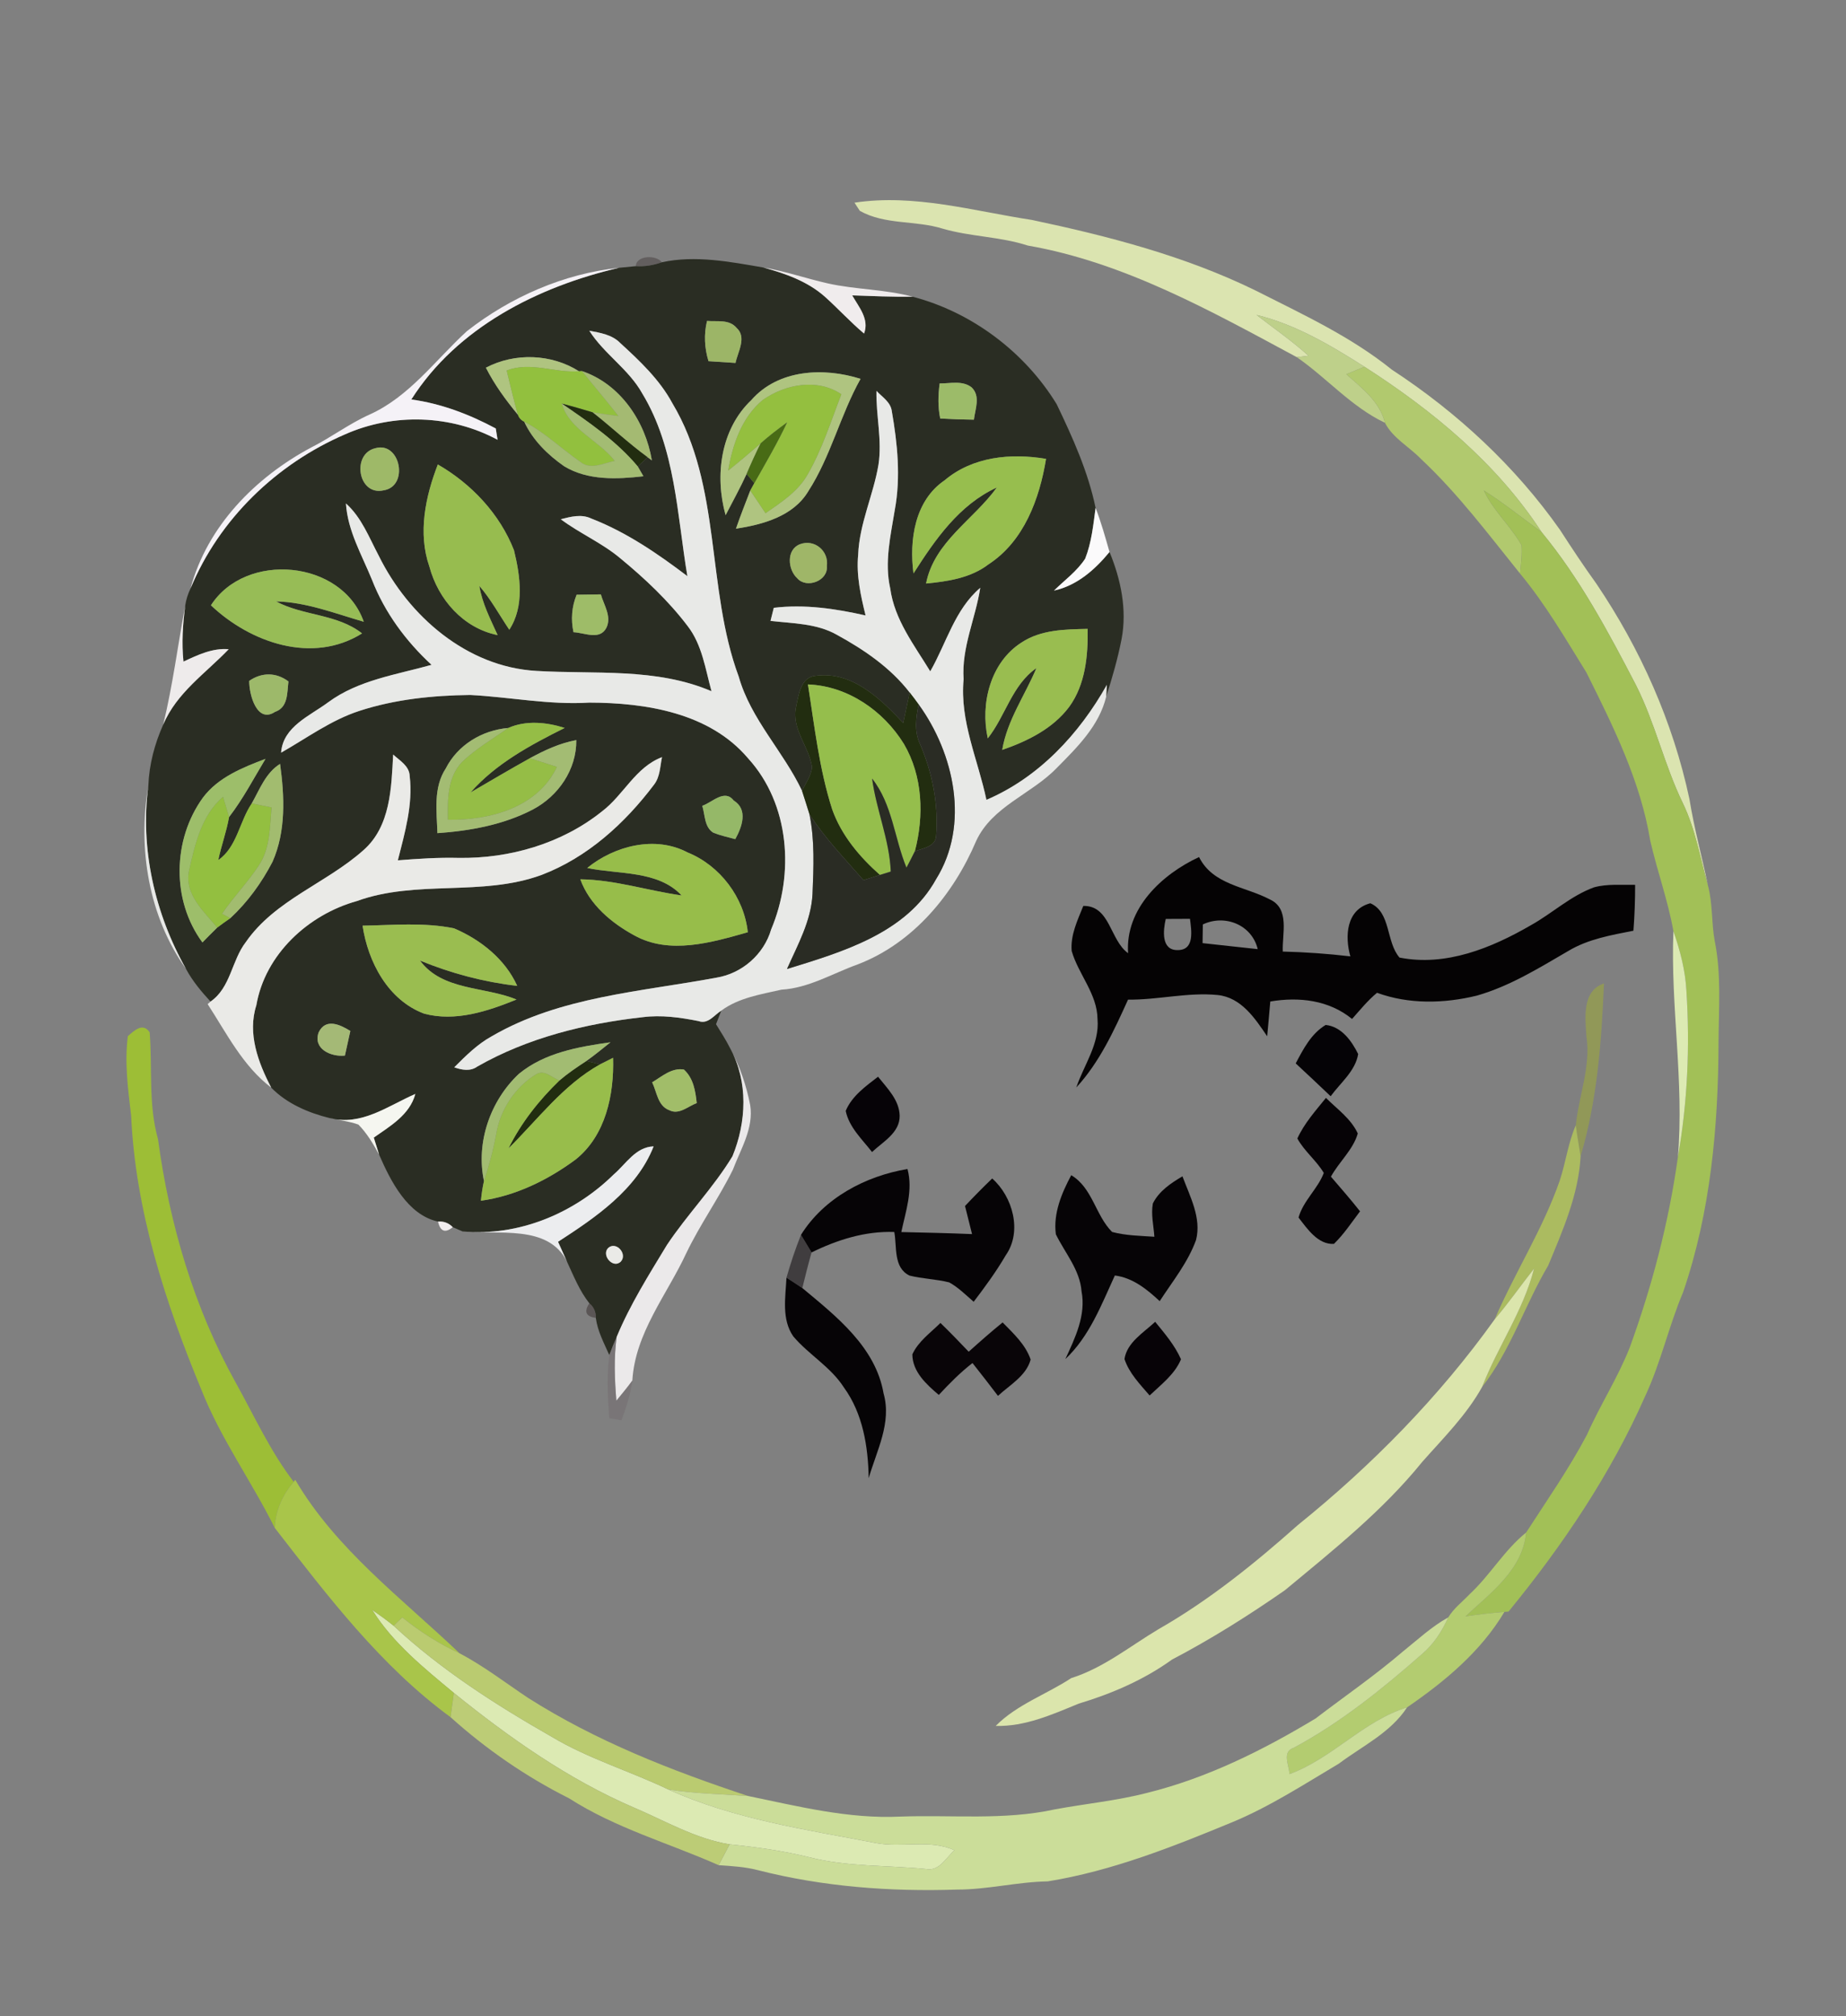 <?xml version="1.0" encoding="UTF-8" ?>
<!DOCTYPE svg PUBLIC "-//W3C//DTD SVG 1.1//EN" "http://www.w3.org/Graphics/SVG/1.1/DTD/svg11.dtd">
<svg width="326pt" height="356pt" viewBox="0 0 326 356" version="1.1" xmlns="http://www.w3.org/2000/svg">
<rect x="0" y="0" width="326" height="356" fill="#808080" stroke="none"/>
<g id="#dbe4b0fe">
<path fill="#dbe4b0" opacity="1.00" d=" M 150.90 35.79 C 161.47 34.19 171.87 37.26 182.24 38.84 C 195.73 41.69 209.22 45.19 221.65 51.26 C 229.94 55.46 238.50 59.39 245.79 65.27 C 257.30 72.80 267.58 82.31 275.51 93.59 C 277.58 96.80 279.70 99.99 281.93 103.09 C 289.70 114.59 295.45 127.49 298.35 141.09 C 299.17 146.21 300.55 151.21 301.60 156.29 C 300.23 151.44 299.39 146.38 297.18 141.81 C 293.92 135.09 292.30 127.71 288.94 121.04 C 284.05 111.62 279.02 102.18 272.24 93.96 C 264.36 81.85 253.02 72.50 240.96 64.76 C 235.02 60.99 228.80 57.29 221.90 55.61 C 224.97 57.99 228.18 60.20 231.07 62.82 C 230.56 62.88 229.53 63.01 229.01 63.07 C 213.93 54.96 198.56 46.33 181.50 43.36 C 176.61 41.77 171.38 41.81 166.45 40.37 C 161.68 38.88 156.28 39.74 151.84 37.23 C 151.60 36.87 151.14 36.15 150.90 35.79 Z" />
</g>
<g id="#4c454592">
<path fill="#4c4545" opacity="0.57" d=" M 112.28 47.00 C 112.36 45.06 115.90 44.97 116.89 46.31 C 115.41 46.84 113.85 47.10 112.28 47.00 Z" />
</g>
<g id="#2a2d23ff">
<path fill="#2a2d23" opacity="1.00" d=" M 116.89 46.31 C 122.81 45.03 128.94 46.23 134.81 47.24 C 138.66 48.29 142.56 49.66 145.61 52.34 C 147.99 54.46 150.14 56.84 152.59 58.90 C 153.56 56.34 151.67 54.24 150.50 52.16 C 154.06 52.29 157.63 52.43 161.19 52.40 C 171.63 55.13 180.98 62.17 186.61 71.38 C 189.42 77.24 192.16 83.30 193.48 89.69 C 193.07 92.71 192.77 95.80 191.64 98.65 C 190.19 100.88 188.00 102.45 186.13 104.29 C 190.20 103.40 193.37 100.59 195.94 97.47 C 197.93 102.28 199.06 107.65 198.07 112.84 C 197.40 116.29 196.42 119.68 195.35 123.02 C 195.38 122.50 195.44 121.46 195.47 120.93 C 190.61 129.59 183.46 137.29 174.20 141.24 C 172.72 134.16 169.46 127.34 170.17 119.95 C 169.78 114.35 172.28 109.22 173.11 103.80 C 168.60 107.64 167.13 113.59 164.28 118.55 C 161.46 113.92 157.96 109.44 157.21 103.90 C 156.16 99.28 157.28 94.60 158.02 90.03 C 159.09 84.26 158.49 78.33 157.49 72.60 C 157.29 70.99 155.79 70.11 154.78 69.02 C 154.69 73.37 155.80 77.71 155.14 82.04 C 154.24 87.42 151.76 92.46 151.55 97.97 C 151.20 101.60 152.00 105.18 152.86 108.68 C 147.55 107.48 142.10 106.67 136.65 107.33 C 136.51 107.91 136.22 109.06 136.07 109.64 C 140.03 110.10 144.25 110.07 147.82 112.11 C 152.62 114.74 157.28 117.92 160.66 122.30 C 160.26 124.08 159.88 125.87 159.51 127.67 C 155.52 123.40 150.48 118.49 144.12 119.32 C 141.39 119.51 141.03 122.74 140.58 124.84 C 139.73 128.73 142.89 131.82 143.41 135.48 C 143.23 137.00 142.28 138.30 141.64 139.66 C 138.36 132.69 132.60 127.04 130.46 119.49 C 124.66 103.84 127.51 85.84 118.73 71.19 C 116.48 67.02 112.98 63.73 109.52 60.56 C 108.09 59.09 105.99 58.77 104.07 58.40 C 106.69 62.52 111.05 65.20 113.44 69.51 C 119.30 79.18 119.56 90.88 121.39 101.74 C 116.13 97.75 110.60 93.96 104.41 91.56 C 102.67 90.73 100.79 91.24 99.03 91.69 C 102.38 94.19 106.27 95.85 109.49 98.54 C 113.86 102.14 118.03 106.05 121.46 110.58 C 124.00 113.88 124.57 118.15 125.65 122.06 C 115.85 117.86 105.04 119.10 94.69 118.47 C 82.44 117.76 72.16 108.81 66.90 98.16 C 65.19 94.94 63.87 91.39 61.09 88.90 C 61.40 93.74 63.90 97.99 65.69 102.38 C 67.94 108.16 71.67 113.21 76.21 117.40 C 69.98 119.15 63.31 120.07 57.96 124.01 C 54.71 126.43 49.98 128.29 49.64 132.91 C 54.19 130.33 58.45 127.16 63.47 125.53 C 69.76 123.48 76.43 122.80 83.02 122.72 C 90.04 123.08 97.00 124.51 104.05 124.07 C 114.04 124.09 125.32 125.86 132.12 133.92 C 139.47 141.99 140.32 154.31 136.19 164.11 C 134.91 168.52 131.05 171.90 126.52 172.64 C 113.16 175.13 98.92 175.98 86.91 182.95 C 84.35 184.34 82.26 186.43 80.22 188.47 C 81.56 188.95 83.07 189.23 84.30 188.33 C 93.21 183.25 103.35 180.75 113.47 179.62 C 116.80 179.19 120.12 179.66 123.38 180.31 C 125.04 180.92 126.13 179.23 127.38 178.46 C 127.15 179.06 126.68 180.26 126.45 180.86 C 127.33 182.28 128.23 183.69 128.98 185.18 C 132.16 191.03 131.83 198.16 129.35 204.18 C 125.98 209.74 121.38 214.44 117.78 219.84 C 114.59 225.11 111.28 230.35 108.91 236.06 C 108.45 237.12 108.00 238.19 107.60 239.28 C 106.66 237.15 105.52 235.05 105.22 232.71 C 105.25 231.67 104.87 230.81 104.08 230.14 C 102.34 227.94 101.30 225.31 100.13 222.79 C 99.60 221.62 99.07 220.45 98.55 219.28 C 105.19 214.97 112.42 210.09 115.43 202.43 C 112.23 202.54 110.57 205.52 108.38 207.39 C 101.40 214.26 91.56 218.38 81.69 217.45 C 81.26 217.26 80.40 216.88 79.96 216.70 C 79.24 215.96 78.37 215.63 77.35 215.71 C 71.98 214.53 68.99 208.57 66.95 203.89 C 66.72 203.14 66.25 201.63 66.01 200.88 C 68.93 198.83 72.35 196.86 73.35 193.17 C 68.51 195.28 63.80 198.90 58.20 197.43 C 54.46 196.51 50.63 194.87 47.90 192.06 C 45.59 187.64 43.67 182.50 45.27 177.51 C 46.82 168.51 54.44 161.50 63.03 159.11 C 73.52 155.30 85.09 158.35 95.58 154.52 C 103.72 151.44 110.36 145.39 115.53 138.52 C 116.58 137.14 116.56 135.32 116.91 133.70 C 112.22 135.47 110.14 140.38 106.32 143.27 C 99.23 148.96 90.00 151.63 80.98 151.49 C 77.40 151.40 73.83 151.64 70.26 151.92 C 71.48 147.08 72.95 142.10 72.35 137.05 C 72.30 135.25 70.60 134.32 69.43 133.24 C 69.12 139.12 68.97 145.94 64.17 150.14 C 57.61 155.99 48.57 158.91 43.41 166.36 C 40.89 169.62 40.75 174.40 37.18 176.86 C 35.55 175.09 33.99 173.23 32.85 171.10 C 27.35 161.34 24.71 149.85 26.20 138.71 C 26.34 135.01 27.31 131.33 28.82 127.97 C 31.19 122.32 36.31 118.90 40.39 114.64 C 37.52 114.40 34.93 115.65 32.40 116.83 C 32.06 113.52 32.28 110.20 32.71 106.92 C 32.87 105.86 33.19 104.86 33.65 103.91 C 38.71 91.66 48.86 81.89 60.98 76.68 C 69.50 72.91 79.65 73.22 87.87 77.66 C 87.79 77.16 87.63 76.16 87.55 75.66 C 82.88 73.16 77.91 71.26 72.64 70.54 C 80.73 57.82 95.00 50.62 109.31 47.29 C 110.05 47.22 111.54 47.07 112.28 47.00 C 113.85 47.10 115.41 46.84 116.89 46.31 M 124.86 56.67 C 124.28 59.04 124.41 61.46 125.12 63.78 C 126.71 63.89 128.30 63.99 129.89 64.09 C 130.29 62.14 131.93 59.55 130.07 57.89 C 128.77 56.34 126.62 56.83 124.86 56.67 M 85.81 64.93 C 87.33 67.93 89.33 70.66 91.47 73.25 C 91.66 73.80 92.03 74.20 92.57 74.46 C 94.08 77.71 96.72 80.31 99.64 82.34 C 103.82 84.87 108.95 84.64 113.63 84.10 C 113.38 83.67 112.88 82.80 112.63 82.37 C 113.07 81.96 113.93 81.14 114.36 80.74 L 115.12 81.30 C 113.98 74.45 109.56 67.82 102.78 65.53 L 102.25 65.56 C 97.39 62.47 90.90 62.24 85.81 64.93 M 132.68 70.65 C 127.25 75.81 126.19 84.00 128.14 90.97 C 129.39 88.55 130.72 86.16 131.85 83.68 C 132.19 84.09 132.87 84.91 133.21 85.32 C 133.03 85.65 132.68 86.29 132.50 86.61 C 131.64 88.85 130.75 91.08 129.97 93.36 C 134.73 92.62 140.09 91.18 142.74 86.75 C 146.72 80.59 148.39 73.29 151.97 66.90 C 145.47 64.84 137.46 65.20 132.68 70.65 M 165.94 67.71 C 165.67 69.77 165.61 71.85 166.04 73.90 C 168.02 74.02 170.00 74.09 171.99 74.11 C 172.21 72.22 173.21 69.95 171.57 68.39 C 169.94 67.14 167.82 67.73 165.94 67.71 M 66.32 79.14 C 62.03 80.10 63.20 87.60 67.73 86.59 C 72.28 85.88 70.71 77.92 66.32 79.14 M 166.81 84.82 C 161.53 88.41 160.55 95.38 161.32 101.26 C 165.14 95.29 169.37 89.14 176.04 86.08 C 171.94 91.78 164.98 95.67 163.54 103.04 C 167.39 102.67 171.41 102.07 174.56 99.66 C 180.83 95.58 183.57 88.10 184.73 81.03 C 178.53 79.98 171.77 80.62 166.81 84.82 M 77.32 82.02 C 75.12 87.70 73.77 94.14 75.83 100.06 C 77.39 105.87 81.83 110.93 87.88 112.15 C 86.61 109.33 85.15 106.55 84.65 103.46 C 86.70 105.84 88.20 108.61 89.94 111.20 C 92.65 107.06 91.88 101.72 90.77 97.17 C 88.27 90.76 83.26 85.44 77.32 82.02 M 141.25 96.11 C 138.83 97.06 139.11 100.58 140.79 102.11 C 142.43 104.01 146.27 102.58 146.02 99.97 C 146.40 97.29 143.83 95.12 141.25 96.11 M 37.25 106.89 C 44.21 113.48 55.17 117.34 63.94 111.85 C 59.51 108.37 53.56 108.78 48.75 106.20 C 54.12 106.32 59.15 108.33 64.24 109.79 C 60.38 98.82 43.37 97.34 37.25 106.89 M 101.83 105.02 C 100.97 107.14 100.79 109.40 101.28 111.64 C 103.25 111.72 105.97 113.15 107.12 110.79 C 108.03 108.81 106.63 106.83 106.11 104.96 C 104.68 104.99 103.26 105.01 101.83 105.02 M 180.39 113.46 C 174.90 116.97 173.09 124.27 174.44 130.38 C 177.58 126.42 178.70 120.99 183.03 117.97 C 181.01 122.79 177.87 127.16 176.99 132.42 C 181.44 130.88 185.92 128.68 188.81 124.83 C 191.69 120.88 192.15 115.79 192.08 111.05 C 188.10 111.14 183.85 111.17 180.39 113.46 M 44.01 120.23 C 43.98 122.63 45.37 127.82 48.56 125.71 C 50.91 124.91 50.69 122.33 50.94 120.33 C 48.77 118.70 46.23 118.70 44.01 120.23 M 78.72 135.70 C 76.49 139.09 77.13 143.29 77.25 147.12 C 83.02 146.72 88.90 145.65 94.07 142.96 C 98.59 140.59 101.84 135.88 101.77 130.69 C 98.85 131.23 96.16 132.48 93.58 133.89 C 90.05 135.85 86.58 137.91 83.09 139.94 C 87.60 134.81 93.70 131.55 99.72 128.54 C 96.53 127.52 92.88 127.16 89.75 128.55 C 85.15 128.93 80.83 131.54 78.72 135.70 M 35.85 140.83 C 30.46 148.25 30.26 158.99 35.75 166.42 C 36.61 165.53 37.48 164.66 38.36 163.80 C 39.12 163.23 39.89 162.67 40.67 162.14 C 43.72 159.31 46.22 155.86 48.13 152.17 C 50.52 146.76 50.25 140.63 49.46 134.89 C 46.91 136.48 45.87 139.38 44.46 141.87 C 42.28 145.06 41.86 149.59 38.55 151.87 C 39.08 149.31 40.01 146.85 40.45 144.28 C 42.93 141.07 44.80 137.46 46.89 134.00 C 42.84 135.54 38.54 137.25 35.85 140.83 M 124.02 142.29 C 124.52 143.89 124.37 146.05 125.97 147.04 C 127.22 147.54 128.55 147.83 129.85 148.18 C 131.02 146.06 132.17 142.95 129.56 141.35 C 127.95 139.26 125.79 141.70 124.02 142.29 M 103.70 153.27 C 109.25 154.44 116.21 153.66 120.37 158.12 C 114.39 157.28 108.58 155.35 102.48 155.27 C 104.10 159.72 107.95 162.97 112.01 165.17 C 118.24 168.64 125.66 166.43 132.06 164.62 C 131.41 158.47 127.16 152.85 121.43 150.53 C 115.71 147.50 108.51 149.35 103.70 153.27 M 64.03 163.46 C 64.99 169.87 68.52 176.60 74.89 178.99 C 80.39 180.48 86.13 178.57 91.22 176.50 C 85.62 174.17 78.12 174.98 74.17 169.62 C 79.67 171.88 85.44 173.41 91.34 174.09 C 89.21 169.37 84.87 165.92 80.18 163.93 C 74.88 162.84 69.40 163.37 64.03 163.46 M 56.27 182.31 C 55.24 185.25 58.48 186.66 60.91 186.40 C 61.22 184.94 61.55 183.50 61.87 182.05 C 60.04 180.92 57.51 179.73 56.27 182.31 M 91.64 189.62 C 86.59 194.35 84.02 201.73 85.47 208.55 C 85.21 209.70 85.04 210.85 84.93 212.03 C 91.04 211.18 96.76 208.38 101.67 204.74 C 106.98 200.49 108.46 193.27 108.27 186.79 C 107.70 187.08 106.55 187.66 105.98 187.94 C 105.38 187.79 104.17 187.50 103.56 187.35 C 105.03 186.31 106.41 185.16 107.81 184.05 C 102.16 184.84 96.18 185.89 91.64 189.62 M 115.17 191.12 C 116.01 192.84 116.15 195.30 118.21 196.05 C 119.93 196.92 121.50 195.34 123.04 194.79 C 122.81 192.65 122.46 190.39 120.77 188.86 C 118.61 188.51 116.89 190.09 115.17 191.12 M 107.39 220.38 C 106.15 221.67 108.29 224.13 109.65 222.76 C 110.85 221.41 108.80 219.10 107.39 220.38 Z" />
</g>
<g id="#f5f2f7ff">
<path fill="#f5f2f7" opacity="1.00" d=" M 82.46 58.47 C 90.17 52.44 99.56 48.33 109.31 47.29 C 95.00 50.62 80.73 57.82 72.64 70.54 C 77.91 71.26 82.88 73.16 87.55 75.66 C 87.63 76.16 87.79 77.16 87.87 77.66 C 79.65 73.22 69.50 72.91 60.98 76.68 C 48.86 81.89 38.71 91.66 33.65 103.91 C 36.59 92.91 45.11 84.28 54.95 79.02 C 58.47 77.25 61.64 74.83 65.25 73.21 C 72.31 70.04 76.90 63.56 82.46 58.47 Z" />
</g>
<g id="#f0ecedff">
<path fill="#f0eced" opacity="1.00" d=" M 134.81 47.24 C 138.67 47.88 142.36 49.18 146.17 50.04 C 151.12 51.15 156.28 51.07 161.19 52.40 C 157.63 52.43 154.06 52.29 150.50 52.16 C 151.67 54.24 153.56 56.34 152.59 58.90 C 150.14 56.84 147.99 54.46 145.61 52.34 C 142.56 49.66 138.66 48.29 134.81 47.24 Z" />
<path fill="#f0eced" opacity="1.00" d=" M 77.35 215.71 C 78.37 215.63 79.24 215.96 79.96 216.70 C 78.62 217.79 77.75 217.46 77.35 215.71 Z" />
</g>
<g id="#bed08aff">
<path fill="#bed08a" opacity="1.00" d=" M 221.90 55.61 C 228.80 57.29 235.02 60.99 240.96 64.76 C 239.89 65.20 238.82 65.64 237.76 66.08 C 240.50 68.53 243.66 70.90 244.58 74.66 C 238.65 71.85 234.34 66.76 229.01 63.07 C 229.53 63.01 230.56 62.88 231.07 62.82 C 228.18 60.20 224.97 57.99 221.90 55.61 Z" />
</g>
<g id="#9cb567ff">
<path fill="#9cb567" opacity="1.00" d=" M 124.86 56.67 C 126.62 56.83 128.77 56.34 130.07 57.89 C 131.93 59.55 130.29 62.14 129.89 64.09 C 128.30 63.99 126.71 63.89 125.12 63.78 C 124.41 61.46 124.28 59.04 124.86 56.67 Z" />
</g>
<g id="#e8e9e7ff">
<path fill="#e8e9e7" opacity="1.00" d=" M 104.07 58.40 C 105.99 58.77 108.09 59.09 109.52 60.56 C 112.98 63.73 116.48 67.02 118.73 71.19 C 127.51 85.84 124.66 103.84 130.46 119.49 C 132.60 127.04 138.36 132.69 141.64 139.66 C 142.10 141.03 142.51 142.41 142.95 143.79 C 143.90 148.42 143.68 153.18 143.49 157.87 C 143.25 162.64 140.87 166.85 138.98 171.11 C 148.73 168.10 160.03 164.82 165.31 155.24 C 171.28 145.66 168.53 133.09 162.23 124.39 C 161.72 123.68 161.20 122.98 160.66 122.30 C 157.28 117.92 152.62 114.74 147.82 112.11 C 144.25 110.07 140.03 110.10 136.07 109.64 C 136.22 109.06 136.51 107.91 136.65 107.33 C 142.10 106.67 147.55 107.48 152.86 108.68 C 152.00 105.18 151.20 101.60 151.55 97.97 C 151.76 92.46 154.24 87.42 155.14 82.04 C 155.80 77.71 154.69 73.37 154.78 69.02 C 155.79 70.11 157.29 70.99 157.49 72.60 C 158.49 78.33 159.09 84.26 158.02 90.03 C 157.28 94.60 156.16 99.28 157.21 103.90 C 157.96 109.44 161.46 113.92 164.28 118.55 C 167.13 113.59 168.60 107.64 173.11 103.80 C 172.28 109.22 169.78 114.35 170.17 119.95 C 169.46 127.34 172.72 134.16 174.20 141.24 C 183.46 137.29 190.61 129.59 195.47 120.93 C 195.44 121.46 195.38 122.50 195.35 123.02 C 194.11 128.17 190.21 131.99 186.61 135.62 C 182.17 140.23 175.21 142.38 172.39 148.50 C 168.38 157.93 161.27 166.54 151.49 170.29 C 147.03 171.89 142.82 174.48 138.00 174.76 C 134.36 175.59 130.44 176.19 127.38 178.46 C 126.13 179.23 125.04 180.92 123.38 180.31 C 120.12 179.66 116.80 179.19 113.47 179.62 C 103.35 180.75 93.21 183.25 84.30 188.33 C 83.07 189.23 81.56 188.95 80.22 188.47 C 82.26 186.43 84.35 184.34 86.91 182.95 C 98.92 175.98 113.16 175.13 126.52 172.64 C 131.05 171.90 134.91 168.52 136.19 164.11 C 140.32 154.31 139.47 141.99 132.12 133.92 C 125.32 125.86 114.04 124.09 104.05 124.07 C 97.00 124.51 90.04 123.08 83.02 122.72 C 76.43 122.80 69.76 123.48 63.47 125.53 C 58.45 127.16 54.19 130.33 49.64 132.91 C 49.98 128.29 54.71 126.43 57.96 124.01 C 63.31 120.07 69.98 119.15 76.21 117.40 C 71.67 113.21 67.94 108.16 65.69 102.38 C 63.90 97.99 61.40 93.74 61.09 88.90 C 63.87 91.39 65.19 94.94 66.90 98.16 C 72.16 108.81 82.44 117.76 94.69 118.47 C 105.04 119.10 115.85 117.86 125.65 122.06 C 124.57 118.15 124.00 113.88 121.46 110.58 C 118.03 106.05 113.86 102.14 109.49 98.54 C 106.27 95.85 102.38 94.19 99.03 91.69 C 100.79 91.24 102.67 90.73 104.41 91.56 C 110.60 93.96 116.13 97.75 121.39 101.74 C 119.56 90.88 119.30 79.18 113.44 69.51 C 111.05 65.20 106.69 62.52 104.07 58.40 Z" />
<path fill="#e8e9e7" opacity="1.00" d=" M 26.20 138.71 C 24.71 149.85 27.35 161.34 32.85 171.10 C 26.25 161.88 24.28 149.75 26.20 138.71 Z" />
</g>
<g id="#afc480ff">
<path fill="#afc480" opacity="1.00" d=" M 85.81 64.93 C 90.90 62.24 97.39 62.47 102.25 65.56 C 97.96 65.90 93.71 63.78 89.48 65.43 C 90.13 68.04 90.72 70.67 91.47 73.25 C 89.33 70.66 87.33 67.93 85.81 64.93 Z" />
<path fill="#afc480" opacity="1.00" d=" M 132.68 70.65 C 137.46 65.20 145.47 64.84 151.97 66.90 C 148.39 73.29 146.72 80.59 142.74 86.75 C 140.09 91.18 134.73 92.62 129.97 93.36 C 130.75 91.08 131.64 88.85 132.50 86.61 C 133.40 87.94 134.29 89.28 135.19 90.62 C 137.98 88.69 140.97 86.76 142.66 83.72 C 145.21 79.28 146.74 74.37 148.58 69.62 C 144.32 66.75 138.69 67.84 134.70 70.63 C 130.99 73.71 129.38 78.48 128.60 83.09 C 130.55 81.53 132.46 79.92 134.34 78.28 C 133.45 80.05 132.63 81.86 131.85 83.68 C 130.72 86.16 129.39 88.55 128.14 90.97 C 126.19 84.00 127.25 75.81 132.68 70.65 Z" />
</g>
<g id="#92c03eff">
<path fill="#92c03e" opacity="1.00" d=" M 89.48 65.43 C 93.71 63.78 97.96 65.90 102.25 65.56 L 102.78 65.53 C 104.92 68.19 107.13 70.78 109.23 73.47 C 107.69 73.27 106.15 73.08 104.63 72.80 C 102.83 72.26 101.03 71.73 99.21 71.27 C 100.58 75.92 105.76 77.73 108.57 81.39 C 106.59 81.77 104.28 83.07 102.46 81.54 C 99.13 79.23 96.19 76.36 92.57 74.46 C 92.03 74.20 91.66 73.80 91.47 73.25 C 90.72 70.67 90.13 68.04 89.48 65.43 Z" />
</g>
<g id="#a4ba72ff">
<path fill="#a4ba72" opacity="1.00" d=" M 102.78 65.53 C 109.56 67.82 113.98 74.45 115.12 81.30 L 114.36 80.74 C 110.97 78.27 107.93 75.38 104.63 72.80 C 106.15 73.08 107.69 73.27 109.23 73.47 C 107.13 70.78 104.92 68.19 102.78 65.53 Z" />
</g>
<g id="#b1c96eff">
<path fill="#b1c96e" opacity="1.00" d=" M 237.76 66.08 C 238.82 65.64 239.89 65.20 240.96 64.76 C 253.02 72.50 264.36 81.85 272.24 93.96 C 268.85 91.49 265.59 88.84 262.04 86.61 C 263.71 90.20 266.77 92.86 268.70 96.27 C 268.83 97.95 268.59 99.63 268.45 101.30 C 262.85 94.35 257.49 87.18 250.96 81.06 C 248.88 78.90 245.98 77.38 244.58 74.66 C 243.66 70.90 240.50 68.53 237.76 66.08 Z" />
</g>
<g id="#94bf3fff">
<path fill="#94bf3f" opacity="1.00" d=" M 134.70 70.63 C 138.69 67.84 144.32 66.75 148.58 69.62 C 146.74 74.37 145.21 79.28 142.66 83.72 C 140.97 86.76 137.98 88.69 135.19 90.62 C 134.29 89.28 133.40 87.94 132.50 86.61 C 132.68 86.29 133.03 85.65 133.21 85.32 C 135.20 81.78 137.27 78.27 139.00 74.59 C 137.40 75.76 135.82 76.96 134.34 78.28 C 132.46 79.92 130.55 81.53 128.60 83.09 C 129.38 78.48 130.99 73.71 134.70 70.63 Z" />
</g>
<g id="#9cbb69ff">
<path fill="#9cbb69" opacity="1.00" d=" M 165.94 67.71 C 167.82 67.73 169.94 67.14 171.57 68.39 C 173.21 69.95 172.21 72.22 171.99 74.11 C 170.00 74.09 168.02 74.02 166.04 73.90 C 165.61 71.85 165.67 69.77 165.94 67.71 Z" />
</g>
<g id="#222d10ff">
<path fill="#222d10" opacity="1.00" d=" M 99.21 71.27 C 101.03 71.73 102.83 72.26 104.63 72.80 C 107.93 75.38 110.97 78.27 114.36 80.74 C 113.93 81.14 113.07 81.96 112.63 82.37 C 108.88 77.89 103.99 74.54 99.21 71.27 Z" />
<path fill="#222d10" opacity="1.00" d=" M 140.58 124.84 C 141.03 122.74 141.39 119.51 144.12 119.32 C 150.48 118.49 155.52 123.40 159.51 127.67 C 159.88 125.87 160.26 124.08 160.66 122.30 C 161.20 122.98 161.72 123.68 162.23 124.39 C 161.76 126.70 161.43 129.15 162.47 131.37 C 164.67 136.46 165.75 142.05 165.32 147.59 C 165.21 149.54 162.99 149.78 161.56 150.32 C 163.21 144.04 162.97 137.07 159.63 131.37 C 156.01 125.50 149.70 121.13 142.68 120.86 C 143.85 128.26 144.67 135.79 146.97 142.94 C 148.60 147.52 151.81 151.32 155.40 154.50 C 154.43 154.80 153.46 155.11 152.48 155.42 C 149.19 151.64 145.68 148.01 142.95 143.79 C 142.51 142.41 142.10 141.03 141.64 139.66 C 142.28 138.30 143.23 137.00 143.41 135.48 C 142.89 131.82 139.73 128.73 140.58 124.84 Z" />
<path fill="#222d10" opacity="1.00" d=" M 98.79 190.80 C 100.29 189.52 101.92 188.42 103.56 187.35 C 104.17 187.50 105.38 187.79 105.98 187.94 C 99.48 191.57 95.00 197.64 89.80 202.79 C 92.03 198.27 95.18 194.29 98.79 190.80 Z" />
</g>
<g id="#a3bc73ff">
<path fill="#a3bc73" opacity="1.00" d=" M 108.57 81.39 C 105.76 77.73 100.58 75.92 99.21 71.27 C 103.99 74.54 108.88 77.89 112.63 82.37 C 112.88 82.80 113.38 83.67 113.63 84.10 C 108.95 84.64 103.82 84.87 99.64 82.34 C 96.72 80.31 94.08 77.71 92.57 74.46 C 96.19 76.36 99.13 79.23 102.46 81.54 C 104.28 83.07 106.59 81.77 108.57 81.39 Z" />
<path fill="#a3bc73" opacity="1.00" d=" M 78.72 135.70 C 80.83 131.54 85.15 128.93 89.75 128.55 C 86.99 130.50 84.02 132.22 81.58 134.57 C 79.00 137.28 79.03 141.25 79.10 144.75 C 86.44 144.89 94.96 142.62 98.35 135.42 C 96.76 134.91 95.17 134.40 93.58 133.89 C 96.16 132.48 98.85 131.23 101.77 130.69 C 101.84 135.88 98.59 140.59 94.07 142.96 C 88.90 145.65 83.02 146.72 77.25 147.12 C 77.13 143.29 76.49 139.09 78.72 135.70 Z" />
</g>
<g id="#486b15ff">
<path fill="#486b15" opacity="1.00" d=" M 134.34 78.28 C 135.82 76.96 137.40 75.76 139.00 74.59 C 137.27 78.27 135.20 81.78 133.21 85.32 C 132.87 84.91 132.19 84.09 131.85 83.68 C 132.63 81.86 133.45 80.05 134.34 78.28 Z" />
</g>
<g id="#9eb968ff">
<path fill="#9eb968" opacity="1.00" d=" M 66.32 79.14 C 70.71 77.92 72.28 85.88 67.73 86.59 C 63.20 87.60 62.03 80.10 66.32 79.14 Z" />
</g>
<g id="#97be4eff">
<path fill="#97be4e" opacity="1.00" d=" M 166.81 84.82 C 171.77 80.62 178.53 79.98 184.73 81.03 C 183.57 88.10 180.83 95.58 174.56 99.66 C 171.41 102.07 167.39 102.67 163.54 103.04 C 164.98 95.67 171.94 91.78 176.04 86.08 C 169.37 89.14 165.14 95.29 161.32 101.26 C 160.55 95.38 161.53 88.41 166.81 84.82 Z" />
</g>
<g id="#97bc4fff">
<path fill="#97bc4f" opacity="1.00" d=" M 77.32 82.02 C 83.26 85.44 88.27 90.76 90.77 97.17 C 91.88 101.72 92.65 107.06 89.94 111.20 C 88.20 108.61 86.70 105.84 84.65 103.46 C 85.15 106.55 86.61 109.33 87.88 112.15 C 81.83 110.93 77.39 105.87 75.83 100.06 C 73.77 94.14 75.12 87.70 77.32 82.02 Z" />
</g>
<g id="#a2c057ff">
<path fill="#a2c057" opacity="1.00" d=" M 262.04 86.61 C 265.59 88.84 268.85 91.49 272.24 93.96 C 279.02 102.18 284.05 111.62 288.94 121.04 C 292.30 127.71 293.92 135.09 297.18 141.81 C 299.39 146.38 300.23 151.44 301.60 156.29 C 302.49 159.52 302.21 162.91 302.82 166.19 C 304.01 172.05 303.52 178.06 303.49 184.00 C 303.45 198.92 302.09 214.01 297.23 228.19 C 294.70 234.18 293.31 240.58 290.56 246.48 C 284.46 260.30 275.94 272.93 266.40 284.58 L 265.67 284.64 C 263.37 284.81 261.09 285.09 258.81 285.42 C 263.28 281.23 268.88 277.22 269.52 270.61 C 273.17 264.95 277.09 259.35 280.25 253.36 C 282.57 248.11 285.72 243.27 287.82 237.92 C 291.77 227.04 294.72 215.80 296.31 204.33 C 298.02 194.66 298.45 184.79 297.82 175.00 C 297.63 171.37 296.71 167.84 295.52 164.42 C 294.55 159.00 292.66 153.81 291.43 148.45 C 289.71 137.90 284.87 128.22 280.15 118.74 C 276.46 112.80 272.93 106.69 268.45 101.30 C 268.59 99.63 268.83 97.95 268.70 96.27 C 266.77 92.86 263.71 90.20 262.04 86.61 Z" />
</g>
<g id="#fbfafbff">
<path fill="#fbfafb" opacity="1.00" d=" M 191.64 98.65 C 192.77 95.80 193.07 92.71 193.48 89.69 C 194.46 92.23 195.19 94.85 195.94 97.47 C 193.37 100.59 190.20 103.40 186.13 104.29 C 188.00 102.45 190.19 100.88 191.64 98.65 Z" />
</g>
<g id="#9fb668ff">
<path fill="#9fb668" opacity="1.00" d=" M 141.25 96.11 C 143.83 95.12 146.40 97.29 146.02 99.97 C 146.27 102.58 142.43 104.01 140.79 102.11 C 139.11 100.58 138.83 97.06 141.25 96.11 Z" />
</g>
<g id="#97bc56ff">
<path fill="#97bc56" opacity="1.00" d=" M 37.25 106.89 C 43.37 97.34 60.38 98.82 64.24 109.79 C 59.15 108.33 54.12 106.32 48.75 106.20 C 53.56 108.78 59.51 108.37 63.94 111.85 C 55.17 117.34 44.21 113.48 37.25 106.89 Z" />
</g>
<g id="#9ebc68ff">
<path fill="#9ebc68" opacity="1.00" d=" M 101.83 105.02 C 103.26 105.01 104.68 104.99 106.11 104.96 C 106.63 106.83 108.03 108.81 107.12 110.79 C 105.97 113.15 103.25 111.72 101.28 111.64 C 100.79 109.40 100.97 107.14 101.83 105.02 Z" />
</g>
<g id="#eeebebff">
<path fill="#eeebeb" opacity="1.00" d=" M 28.82 127.97 C 30.51 121.02 31.40 113.92 32.71 106.92 C 32.28 110.20 32.06 113.52 32.40 116.83 C 34.93 115.65 37.52 114.40 40.39 114.64 C 36.31 118.90 31.19 122.32 28.82 127.97 Z" />
</g>
<g id="#99bd50ff">
<path fill="#99bd50" opacity="1.00" d=" M 180.39 113.46 C 183.85 111.17 188.10 111.14 192.08 111.05 C 192.15 115.79 191.69 120.88 188.81 124.83 C 185.92 128.68 181.44 130.88 176.99 132.42 C 177.87 127.16 181.01 122.79 183.03 117.97 C 178.70 120.99 177.58 126.42 174.44 130.38 C 173.09 124.27 174.90 116.97 180.39 113.46 Z" />
</g>
<g id="#9db96aff">
<path fill="#9db96a" opacity="1.00" d=" M 44.01 120.23 C 46.23 118.70 48.77 118.70 50.94 120.33 C 50.69 122.33 50.91 124.91 48.56 125.71 C 45.37 127.82 43.98 122.63 44.01 120.23 Z" />
</g>
<g id="#95be4cff">
<path fill="#95be4c" opacity="1.00" d=" M 142.68 120.86 C 149.70 121.13 156.01 125.50 159.63 131.37 C 162.97 137.07 163.21 144.04 161.56 150.32 C 161.08 151.29 160.59 152.25 160.08 153.21 C 157.94 148.01 157.60 142.03 154.01 137.48 C 154.75 143.03 157.07 148.27 157.31 153.90 C 156.83 154.05 155.88 154.35 155.40 154.50 C 151.81 151.32 148.60 147.52 146.97 142.94 C 144.67 135.79 143.85 128.26 142.68 120.86 Z" />
</g>
<g id="#2a2c24ff">
<path fill="#2a2c24" opacity="1.00" d=" M 162.23 124.39 C 168.53 133.09 171.28 145.66 165.31 155.24 C 160.03 164.82 148.73 168.10 138.98 171.11 C 140.87 166.85 143.25 162.64 143.49 157.87 C 143.68 153.18 143.90 148.42 142.95 143.79 C 145.68 148.01 149.19 151.64 152.48 155.42 C 153.46 155.11 154.43 154.80 155.40 154.50 C 155.88 154.35 156.83 154.05 157.31 153.90 C 157.07 148.27 154.75 143.03 154.01 137.48 C 157.60 142.03 157.94 148.01 160.08 153.21 C 160.59 152.25 161.08 151.29 161.56 150.32 C 162.99 149.78 165.21 149.54 165.32 147.59 C 165.75 142.05 164.67 136.46 162.47 131.37 C 161.43 129.15 161.76 126.70 162.23 124.39 Z" />
</g>
<g id="#95bd46ff">
<path fill="#95bd46" opacity="1.00" d=" M 89.75 128.55 C 92.88 127.16 96.53 127.52 99.72 128.54 C 93.70 131.55 87.60 134.81 83.09 139.94 C 86.58 137.91 90.05 135.85 93.58 133.89 C 95.17 134.40 96.76 134.91 98.35 135.42 C 94.96 142.62 86.44 144.89 79.10 144.75 C 79.03 141.25 79.00 137.28 81.58 134.57 C 84.02 132.22 86.99 130.50 89.75 128.55 Z" />
</g>
<g id="#9dbe6aff">
<path fill="#9dbe6a" opacity="1.00" d=" M 35.85 140.83 C 38.54 137.25 42.84 135.54 46.89 134.00 C 44.80 137.46 42.93 141.07 40.45 144.28 C 40.18 143.38 39.66 141.60 39.39 140.70 C 35.56 144.00 34.41 149.16 33.36 153.87 C 32.57 157.96 36.04 160.96 38.36 163.80 C 37.48 164.66 36.61 165.53 35.75 166.42 C 30.26 158.99 30.46 148.25 35.85 140.83 Z" />
</g>
<g id="#eaeae7ff">
<path fill="#eaeae7" opacity="1.00" d=" M 69.43 133.24 C 70.60 134.32 72.30 135.25 72.35 137.05 C 72.95 142.10 71.48 147.08 70.26 151.92 C 73.83 151.64 77.40 151.40 80.98 151.49 C 90.00 151.63 99.23 148.96 106.32 143.27 C 110.14 140.38 112.22 135.47 116.91 133.70 C 116.56 135.32 116.58 137.14 115.53 138.52 C 110.36 145.39 103.72 151.44 95.58 154.52 C 85.09 158.35 73.52 155.30 63.03 159.11 C 54.44 161.50 46.82 168.51 45.27 177.51 C 43.67 182.50 45.59 187.64 47.90 192.06 C 42.90 188.26 40.02 182.47 36.67 177.31 L 37.18 176.86 C 40.75 174.40 40.89 169.62 43.41 166.36 C 48.57 158.91 57.61 155.99 64.17 150.14 C 68.97 145.94 69.12 139.12 69.43 133.24 Z" />
<path fill="#eaeae7" opacity="1.00" d=" M 107.39 220.38 C 108.80 219.10 110.85 221.41 109.65 222.76 C 108.29 224.13 106.15 221.67 107.39 220.38 Z" />
</g>
<g id="#a2bc6fff">
<path fill="#a2bc6f" opacity="1.00" d=" M 44.46 141.87 C 45.87 139.38 46.91 136.48 49.46 134.89 C 50.25 140.63 50.52 146.76 48.13 152.17 C 46.22 155.86 43.72 159.31 40.67 162.14 C 40.30 161.94 39.57 161.56 39.21 161.36 C 41.22 158.37 43.78 155.80 45.74 152.77 C 47.73 149.77 47.64 146.03 47.96 142.58 C 46.79 142.35 45.63 142.11 44.46 141.87 Z" />
</g>
<g id="#95b868ff">
<path fill="#95b868" opacity="1.00" d=" M 124.02 142.29 C 125.79 141.70 127.95 139.26 129.56 141.35 C 132.17 142.95 131.02 146.06 129.85 148.18 C 128.55 147.83 127.22 147.54 125.97 147.04 C 124.37 146.05 124.52 143.89 124.02 142.29 Z" />
</g>
<g id="#93bf40ff">
<path fill="#93bf40" opacity="1.00" d=" M 33.36 153.87 C 34.41 149.16 35.56 144.00 39.39 140.70 C 39.66 141.60 40.18 143.38 40.45 144.28 C 40.01 146.85 39.08 149.31 38.55 151.87 C 41.86 149.59 42.28 145.06 44.46 141.87 C 45.63 142.11 46.79 142.35 47.96 142.58 C 47.64 146.03 47.73 149.77 45.74 152.77 C 43.78 155.80 41.22 158.37 39.21 161.36 C 39.57 161.56 40.30 161.94 40.67 162.14 C 39.89 162.67 39.12 163.23 38.36 163.80 C 36.04 160.96 32.57 157.96 33.36 153.87 Z" />
</g>
<g id="#97bd4aff">
<path fill="#97bd4a" opacity="1.00" d=" M 103.70 153.27 C 108.51 149.35 115.71 147.50 121.43 150.53 C 127.16 152.85 131.41 158.47 132.06 164.62 C 125.66 166.43 118.24 168.64 112.01 165.17 C 107.95 162.97 104.10 159.72 102.48 155.27 C 108.58 155.35 114.39 157.28 120.37 158.12 C 116.21 153.66 109.25 154.44 103.70 153.27 Z" />
</g>
<g id="#050304fe">
<path fill="#050304" opacity="1.00" d=" M 199.22 168.32 C 198.69 160.45 205.16 154.40 211.75 151.34 C 214.20 156.26 219.90 156.53 224.23 158.81 C 227.85 160.46 226.39 164.92 226.54 168.03 C 230.53 168.13 234.51 168.41 238.47 168.88 C 237.47 165.35 237.73 160.62 242.00 159.50 C 245.66 161.11 244.74 166.31 247.15 169.09 C 255.33 170.71 263.39 167.41 270.35 163.38 C 274.14 161.27 277.38 158.19 281.50 156.69 C 283.85 156.04 286.34 156.30 288.76 156.25 C 288.76 158.95 288.67 161.66 288.46 164.35 C 284.52 165.13 280.45 165.82 276.95 167.93 C 271.78 170.94 266.61 174.15 260.81 175.81 C 255.03 177.22 248.82 177.37 243.18 175.31 C 241.53 176.67 240.19 178.34 238.77 179.93 C 234.68 176.59 229.39 175.99 224.33 176.85 C 224.16 178.90 223.97 180.94 223.78 182.99 C 221.63 179.82 219.20 176.12 215.01 175.70 C 209.74 175.19 204.49 176.58 199.21 176.52 C 196.73 181.99 194.19 187.56 190.07 192.03 C 191.42 188.04 194.20 184.34 193.82 179.96 C 193.77 175.49 190.45 172.06 189.26 167.94 C 189.01 165.13 190.29 162.51 191.31 159.97 C 196.07 159.90 195.98 165.99 199.22 168.32 M 205.87 162.27 C 205.41 164.26 205.02 167.82 207.97 167.77 C 211.03 167.78 210.39 164.28 210.15 162.25 C 208.72 162.25 207.29 162.26 205.87 162.27 M 212.42 163.24 C 212.41 164.34 212.39 165.44 212.37 166.54 C 215.61 166.88 218.86 167.27 222.11 167.60 C 221.08 163.31 216.33 161.39 212.42 163.24 Z" />
</g>
<g id="#9abd50ff">
<path fill="#9abd50" opacity="1.00" d=" M 64.03 163.46 C 69.40 163.37 74.88 162.84 80.18 163.93 C 84.87 165.92 89.21 169.37 91.34 174.09 C 85.44 173.41 79.67 171.88 74.17 169.62 C 78.12 174.98 85.62 174.17 91.22 176.50 C 86.13 178.57 80.39 180.48 74.89 178.99 C 68.52 176.60 64.99 169.87 64.03 163.46 Z" />
</g>
<g id="#dceab3ff">
<path fill="#dceab3" opacity="1.00" d=" M 295.52 164.42 C 296.71 167.84 297.63 171.37 297.82 175.00 C 298.45 184.79 298.02 194.66 296.31 204.33 C 297.45 191.01 294.99 177.74 295.52 164.42 Z" />
<path fill="#dceab3" opacity="1.00" d=" M 65.72 284.27 C 67.01 285.17 68.29 286.08 69.51 287.08 C 77.86 294.85 87.54 301.04 97.42 306.68 C 103.91 310.57 111.22 312.73 118.02 315.99 C 129.58 321.23 142.28 323.07 154.64 325.44 C 159.25 326.35 164.13 324.72 168.56 326.72 C 167.07 328.02 165.87 330.50 163.53 330.04 C 156.66 329.35 149.66 329.68 142.92 327.96 C 138.29 326.82 133.58 326.16 128.85 325.68 C 122.80 324.70 117.45 321.52 111.88 319.16 C 100.30 314.16 89.92 306.83 80.15 298.94 C 74.88 294.55 69.39 290.16 65.72 284.27 Z" />
</g>
<g id="#939b53e3">
<path fill="#939b53" opacity="0.89" d=" M 280.16 183.00 C 279.94 179.73 279.35 174.95 283.26 173.66 C 282.82 183.93 282.08 194.27 279.13 204.18 C 278.86 202.35 278.52 200.53 278.28 198.70 C 278.82 193.45 280.96 188.35 280.16 183.00 Z" />
</g>
<g id="#a4b976ff">
<path fill="#a4b976" opacity="1.00" d=" M 56.27 182.31 C 57.51 179.73 60.04 180.92 61.87 182.05 C 61.55 183.50 61.22 184.94 60.91 186.40 C 58.48 186.66 55.24 185.25 56.27 182.31 Z" />
</g>
<g id="#050306fe">
<path fill="#050306" opacity="1.00" d=" M 228.82 187.78 C 230.16 185.24 231.56 182.52 234.11 180.99 C 236.89 181.27 238.72 183.82 239.85 186.13 C 239.35 189.15 236.71 191.21 234.99 193.58 C 232.94 191.63 230.89 189.69 228.82 187.78 Z" />
</g>
<g id="#9dbe36fe">
<path fill="#9dbe36" opacity="1.00" d=" M 22.58 182.96 C 23.74 181.97 25.22 180.50 26.43 182.29 C 26.93 188.58 26.17 194.98 27.90 201.14 C 29.93 216.16 34.26 230.93 41.66 244.21 C 44.94 250.10 47.74 256.30 51.87 261.67 C 49.90 263.96 48.64 266.75 48.52 269.80 C 44.41 261.54 38.94 253.99 35.55 245.37 C 29.17 229.97 23.92 213.77 23.16 197.01 C 22.61 192.36 21.97 187.63 22.58 182.96 Z" />
</g>
<g id="#a2bc72ff">
<path fill="#a2bc72" opacity="1.00" d=" M 91.64 189.62 C 96.18 185.89 102.16 184.84 107.81 184.05 C 106.41 185.16 105.03 186.31 103.56 187.35 C 101.92 188.42 100.29 189.52 98.79 190.80 C 97.50 190.31 96.14 188.81 94.69 189.69 C 90.93 191.97 88.31 196.02 87.61 200.35 C 87.10 203.13 86.36 205.87 85.47 208.55 C 84.02 201.73 86.59 194.35 91.64 189.62 Z" />
</g>
<g id="#ebe9eaff">
<path fill="#ebe9ea" opacity="1.00" d=" M 128.98 185.18 C 130.65 188.29 131.81 191.68 132.48 195.13 C 133.13 199.22 130.82 202.87 129.43 206.54 C 126.94 211.59 123.64 216.19 121.20 221.28 C 117.77 228.67 112.18 235.33 111.67 243.78 C 110.78 245.01 109.81 246.17 108.85 247.34 C 108.55 243.59 108.38 239.80 108.91 236.06 C 111.28 230.35 114.59 225.11 117.78 219.84 C 121.38 214.44 125.98 209.74 129.35 204.18 C 131.83 198.16 132.16 191.03 128.98 185.18 Z" />
</g>
<g id="#98bd4bff">
<path fill="#98bd4b" opacity="1.00" d=" M 105.98 187.94 C 106.55 187.66 107.70 187.08 108.27 186.79 C 108.46 193.27 106.98 200.49 101.67 204.74 C 96.76 208.38 91.04 211.18 84.93 212.03 C 85.04 210.85 85.21 209.70 85.47 208.55 C 86.36 205.87 87.10 203.13 87.61 200.35 C 88.31 196.02 90.93 191.97 94.69 189.69 C 96.14 188.81 97.50 190.31 98.79 190.80 C 95.18 194.29 92.03 198.27 89.80 202.79 C 95.00 197.64 99.48 191.57 105.98 187.94 Z" />
</g>
<g id="#a1bd69ff">
<path fill="#a1bd69" opacity="1.00" d=" M 115.17 191.12 C 116.89 190.09 118.61 188.51 120.77 188.86 C 122.46 190.39 122.81 192.65 123.04 194.79 C 121.50 195.34 119.93 196.92 118.21 196.05 C 116.15 195.30 116.01 192.84 115.17 191.12 Z" />
</g>
<g id="#060307fd">
<path fill="#060307" opacity="1.00" d=" M 149.35 196.16 C 150.46 193.52 152.88 191.82 155.06 190.13 C 156.68 192.17 158.81 194.23 158.88 197.01 C 158.93 200.03 155.92 201.61 154.00 203.43 C 152.25 201.17 149.94 199.06 149.35 196.16 Z" />
</g>
<g id="#f5f6f0ff">
<path fill="#f5f6f0" opacity="1.00" d=" M 58.20 197.43 C 63.80 198.90 68.51 195.28 73.35 193.17 C 72.35 196.86 68.93 198.83 66.01 200.88 C 66.25 201.63 66.72 203.14 66.95 203.89 C 65.92 202.00 64.81 200.12 63.29 198.58 C 61.65 197.99 59.90 197.82 58.20 197.43 Z" />
</g>
<g id="#060306fe">
<path fill="#060306" opacity="1.00" d=" M 234.16 193.87 C 236.13 195.84 238.60 197.56 239.78 200.15 C 238.97 203.02 236.47 205.16 235.04 207.78 C 236.77 209.80 238.53 211.80 240.18 213.90 C 238.70 215.85 237.34 217.93 235.57 219.65 C 232.75 219.81 230.86 216.98 229.32 215.00 C 230.15 212.02 232.71 209.95 233.78 207.12 C 232.46 204.91 230.35 203.30 229.11 201.04 C 230.33 198.36 232.33 196.14 234.16 193.87 Z" />
</g>
<g id="#abbb60fb">
<path fill="#abbb60" opacity="1.00" d=" M 278.28 198.70 C 278.52 200.53 278.86 202.35 279.13 204.18 C 278.78 210.95 275.97 217.29 273.41 223.47 C 269.26 230.47 266.79 238.47 261.74 244.91 C 264.49 237.81 269.01 231.47 270.91 224.02 C 268.57 226.99 266.41 230.09 263.96 232.97 C 267.53 224.68 272.48 217.02 275.45 208.46 C 276.52 205.24 276.92 201.82 278.28 198.70 Z" />
</g>
<g id="#ecedefff">
<path fill="#ecedef" opacity="1.00" d=" M 108.38 207.39 C 110.57 205.52 112.23 202.54 115.43 202.43 C 112.42 210.09 105.19 214.97 98.55 219.28 C 99.07 220.45 99.60 221.62 100.13 222.79 C 96.80 216.08 87.85 218.13 81.69 217.45 C 91.56 218.38 101.40 214.26 108.38 207.39 Z" />
</g>
<g id="#060406fe">
<path fill="#060406" opacity="1.00" d=" M 141.45 218.06 C 145.50 211.55 152.86 207.66 160.26 206.43 C 161.27 210.18 159.94 213.91 159.17 217.56 C 163.33 217.65 167.50 217.75 171.66 217.92 C 171.24 216.27 170.82 214.61 170.42 212.96 C 171.98 211.30 173.58 209.68 175.22 208.10 C 178.85 211.31 180.56 217.46 177.62 221.65 C 175.94 224.53 173.97 227.22 171.95 229.87 C 170.56 228.68 169.25 227.34 167.63 226.45 C 165.33 225.87 162.93 225.82 160.63 225.25 C 157.73 223.87 158.42 220.15 157.93 217.55 C 152.80 217.36 147.86 218.93 143.32 221.16 C 142.69 220.13 142.07 219.09 141.45 218.06 Z" />
<path fill="#060406" opacity="1.00" d=" M 189.18 207.52 C 192.95 209.77 193.45 214.60 196.39 217.54 C 198.82 218.19 201.36 218.22 203.86 218.39 C 203.73 216.44 203.24 214.47 203.59 212.52 C 204.68 210.32 206.77 208.93 208.82 207.72 C 210.14 211.29 212.21 215.06 211.22 218.96 C 209.78 222.94 207.08 226.25 204.80 229.76 C 202.54 227.66 200.06 225.64 196.88 225.23 C 194.49 230.43 192.41 235.97 188.14 239.99 C 189.86 236.25 191.81 232.26 191.00 228.03 C 190.70 224.20 188.07 221.26 186.46 217.95 C 185.98 214.27 187.48 210.70 189.18 207.52 Z" />
<path fill="#060406" opacity="1.00" d=" M 138.89 225.62 C 139.83 226.22 140.76 226.82 141.69 227.45 C 147.70 232.45 154.63 237.87 156.04 246.07 C 157.51 251.25 154.80 256.18 153.41 261.03 C 153.31 255.45 152.39 249.62 149.03 245.00 C 146.71 241.37 142.83 239.22 140.09 235.98 C 137.99 232.95 138.72 229.07 138.89 225.62 Z" />
</g>
<g id="#0f090d90">
<path fill="#0f090d" opacity="0.56" d=" M 138.89 225.62 C 139.62 223.06 140.46 220.53 141.45 218.06 C 142.07 219.09 142.69 220.13 143.32 221.16 C 142.73 223.24 142.20 225.34 141.69 227.45 C 140.76 226.82 139.83 226.22 138.89 225.62 Z" />
</g>
<g id="#dbe5acff">
<path fill="#dbe5ac" opacity="1.00" d=" M 263.96 232.97 C 266.41 230.09 268.57 226.99 270.91 224.02 C 269.01 231.47 264.49 237.81 261.74 244.91 C 258.98 249.88 254.90 253.92 251.16 258.15 C 244.17 266.79 235.42 273.75 226.91 280.81 C 220.51 285.26 213.90 289.43 206.98 293.05 C 202.02 296.63 196.35 299.07 190.51 300.83 C 185.82 302.75 181.03 304.91 175.84 304.77 C 179.60 300.97 184.78 299.22 189.17 296.33 C 194.86 294.54 199.50 290.73 204.57 287.70 C 213.50 282.60 221.54 276.11 229.20 269.30 C 242.28 258.75 254.18 246.64 263.96 232.97 Z" />
</g>
<g id="#372e2d83">
<path fill="#372e2d" opacity="0.51" d=" M 104.08 230.14 C 104.87 230.81 105.25 231.67 105.22 232.71 C 103.47 232.49 103.09 231.63 104.08 230.14 Z" />
</g>
<g id="#090508fd">
<path fill="#090508" opacity="1.00" d=" M 161.12 239.15 C 162.18 236.85 164.33 235.35 166.08 233.61 C 167.78 235.26 169.43 236.97 171.07 238.69 C 173.03 236.93 175.01 235.18 177.06 233.52 C 178.97 235.47 181.11 237.42 182.01 240.08 C 181.21 242.99 178.31 244.56 176.24 246.49 C 174.75 244.55 173.27 242.60 171.74 240.69 C 169.57 242.37 167.65 244.32 165.79 246.32 C 163.62 244.48 161.13 242.23 161.12 239.15 Z" />
</g>
<g id="#070307fd">
<path fill="#070307" opacity="1.00" d=" M 198.58 239.98 C 199.03 237.03 201.97 235.32 204.00 233.41 C 205.69 235.48 207.47 237.55 208.56 240.03 C 207.45 242.70 205.05 244.48 203.02 246.42 C 201.33 244.44 199.41 242.51 198.58 239.98 Z" />
</g>
<g id="#736d6f87">
<path fill="#736d6f" opacity="0.53" d=" M 107.60 239.28 C 108.00 238.19 108.45 237.12 108.91 236.06 C 108.38 239.80 108.55 243.59 108.85 247.34 C 109.81 246.17 110.78 245.01 111.67 243.78 C 111.36 246.20 110.59 248.52 109.76 250.80 C 109.22 250.71 108.13 250.52 107.59 250.43 C 107.31 246.72 107.14 242.98 107.60 239.28 Z" />
</g>
<g id="#a9c54aff">
<path fill="#a9c54a" opacity="1.00" d=" M 51.87 261.67 L 52.14 261.31 C 59.37 273.62 70.98 282.24 81.14 291.93 C 77.50 290.28 74.15 288.10 71.04 285.62 C 70.66 285.98 69.89 286.71 69.51 287.08 C 68.29 286.08 67.01 285.17 65.72 284.27 C 69.39 290.16 74.88 294.55 80.15 298.94 C 79.96 300.37 79.77 301.79 79.57 303.23 C 67.19 294.16 57.85 281.81 48.52 269.80 C 48.64 266.75 49.90 263.96 51.87 261.67 Z" />
</g>
<g id="#b3cc70ff">
<path fill="#b3cc70" opacity="1.00" d=" M 269.52 270.61 C 268.88 277.22 263.28 281.23 258.81 285.42 C 261.09 285.09 263.37 284.81 265.67 284.64 C 261.53 291.63 255.07 296.98 248.49 301.49 C 240.76 303.89 235.31 310.49 227.72 313.28 C 227.65 311.71 226.33 309.32 228.47 308.63 C 236.73 304.19 244.07 298.28 251.09 292.11 C 253.17 290.36 254.65 288.06 255.76 285.60 C 256.73 284.00 258.26 282.85 259.54 281.50 C 263.16 278.14 265.65 273.73 269.52 270.61 Z" />
</g>
<g id="#bacb70fe">
<path fill="#bacb70" opacity="1.00" d=" M 71.04 285.62 C 74.15 288.10 77.50 290.28 81.14 291.93 C 85.41 294.18 89.24 297.14 93.24 299.81 C 105.27 307.46 118.62 312.68 132.10 317.14 C 127.41 316.81 122.68 316.74 118.02 315.99 C 111.22 312.73 103.91 310.57 97.42 306.68 C 87.54 301.04 77.86 294.85 69.51 287.08 C 69.89 286.71 70.66 285.98 71.04 285.62 Z" />
</g>
<g id="#cbdd99ff">
<path fill="#cbdd99" opacity="1.00" d=" M 255.76 285.60 C 254.65 288.06 253.17 290.36 251.09 292.11 C 244.07 298.28 236.73 304.19 228.47 308.63 C 226.33 309.32 227.65 311.71 227.72 313.28 C 235.31 310.49 240.76 303.89 248.49 301.49 C 245.57 305.97 240.60 308.31 236.44 311.43 C 230.29 315.08 224.27 319.01 217.64 321.76 C 207.09 326.12 196.35 330.39 185.03 332.22 C 179.64 332.31 174.38 333.68 168.99 333.67 C 157.21 334.06 145.33 333.17 133.89 330.25 C 131.61 329.65 129.25 329.52 126.91 329.36 C 127.56 328.13 128.20 326.90 128.85 325.68 C 133.58 326.16 138.29 326.82 142.92 327.96 C 149.66 329.68 156.66 329.35 163.53 330.04 C 165.87 330.50 167.07 328.02 168.56 326.72 C 164.13 324.72 159.25 326.35 154.64 325.44 C 142.28 323.07 129.58 321.23 118.02 315.99 C 122.68 316.74 127.41 316.81 132.10 317.14 C 140.96 318.97 149.87 321.22 158.99 320.78 C 168.08 320.45 177.31 321.47 186.26 319.51 C 191.70 318.50 197.23 317.98 202.59 316.59 C 213.19 313.97 223.04 309.06 232.34 303.45 C 237.47 299.53 242.80 295.87 247.70 291.67 C 250.32 289.57 252.80 287.24 255.76 285.60 Z" />
</g>
<g id="#bccc76ff">
<path fill="#bccc76" opacity="1.00" d=" M 80.15 298.94 C 89.92 306.83 100.30 314.16 111.88 319.16 C 117.45 321.52 122.80 324.70 128.85 325.68 C 128.20 326.90 127.56 328.13 126.91 329.36 C 118.10 325.45 108.69 322.82 100.51 317.56 C 92.91 313.75 85.89 308.91 79.57 303.23 C 79.77 301.79 79.96 300.37 80.15 298.94 Z" />
</g>
</svg>

